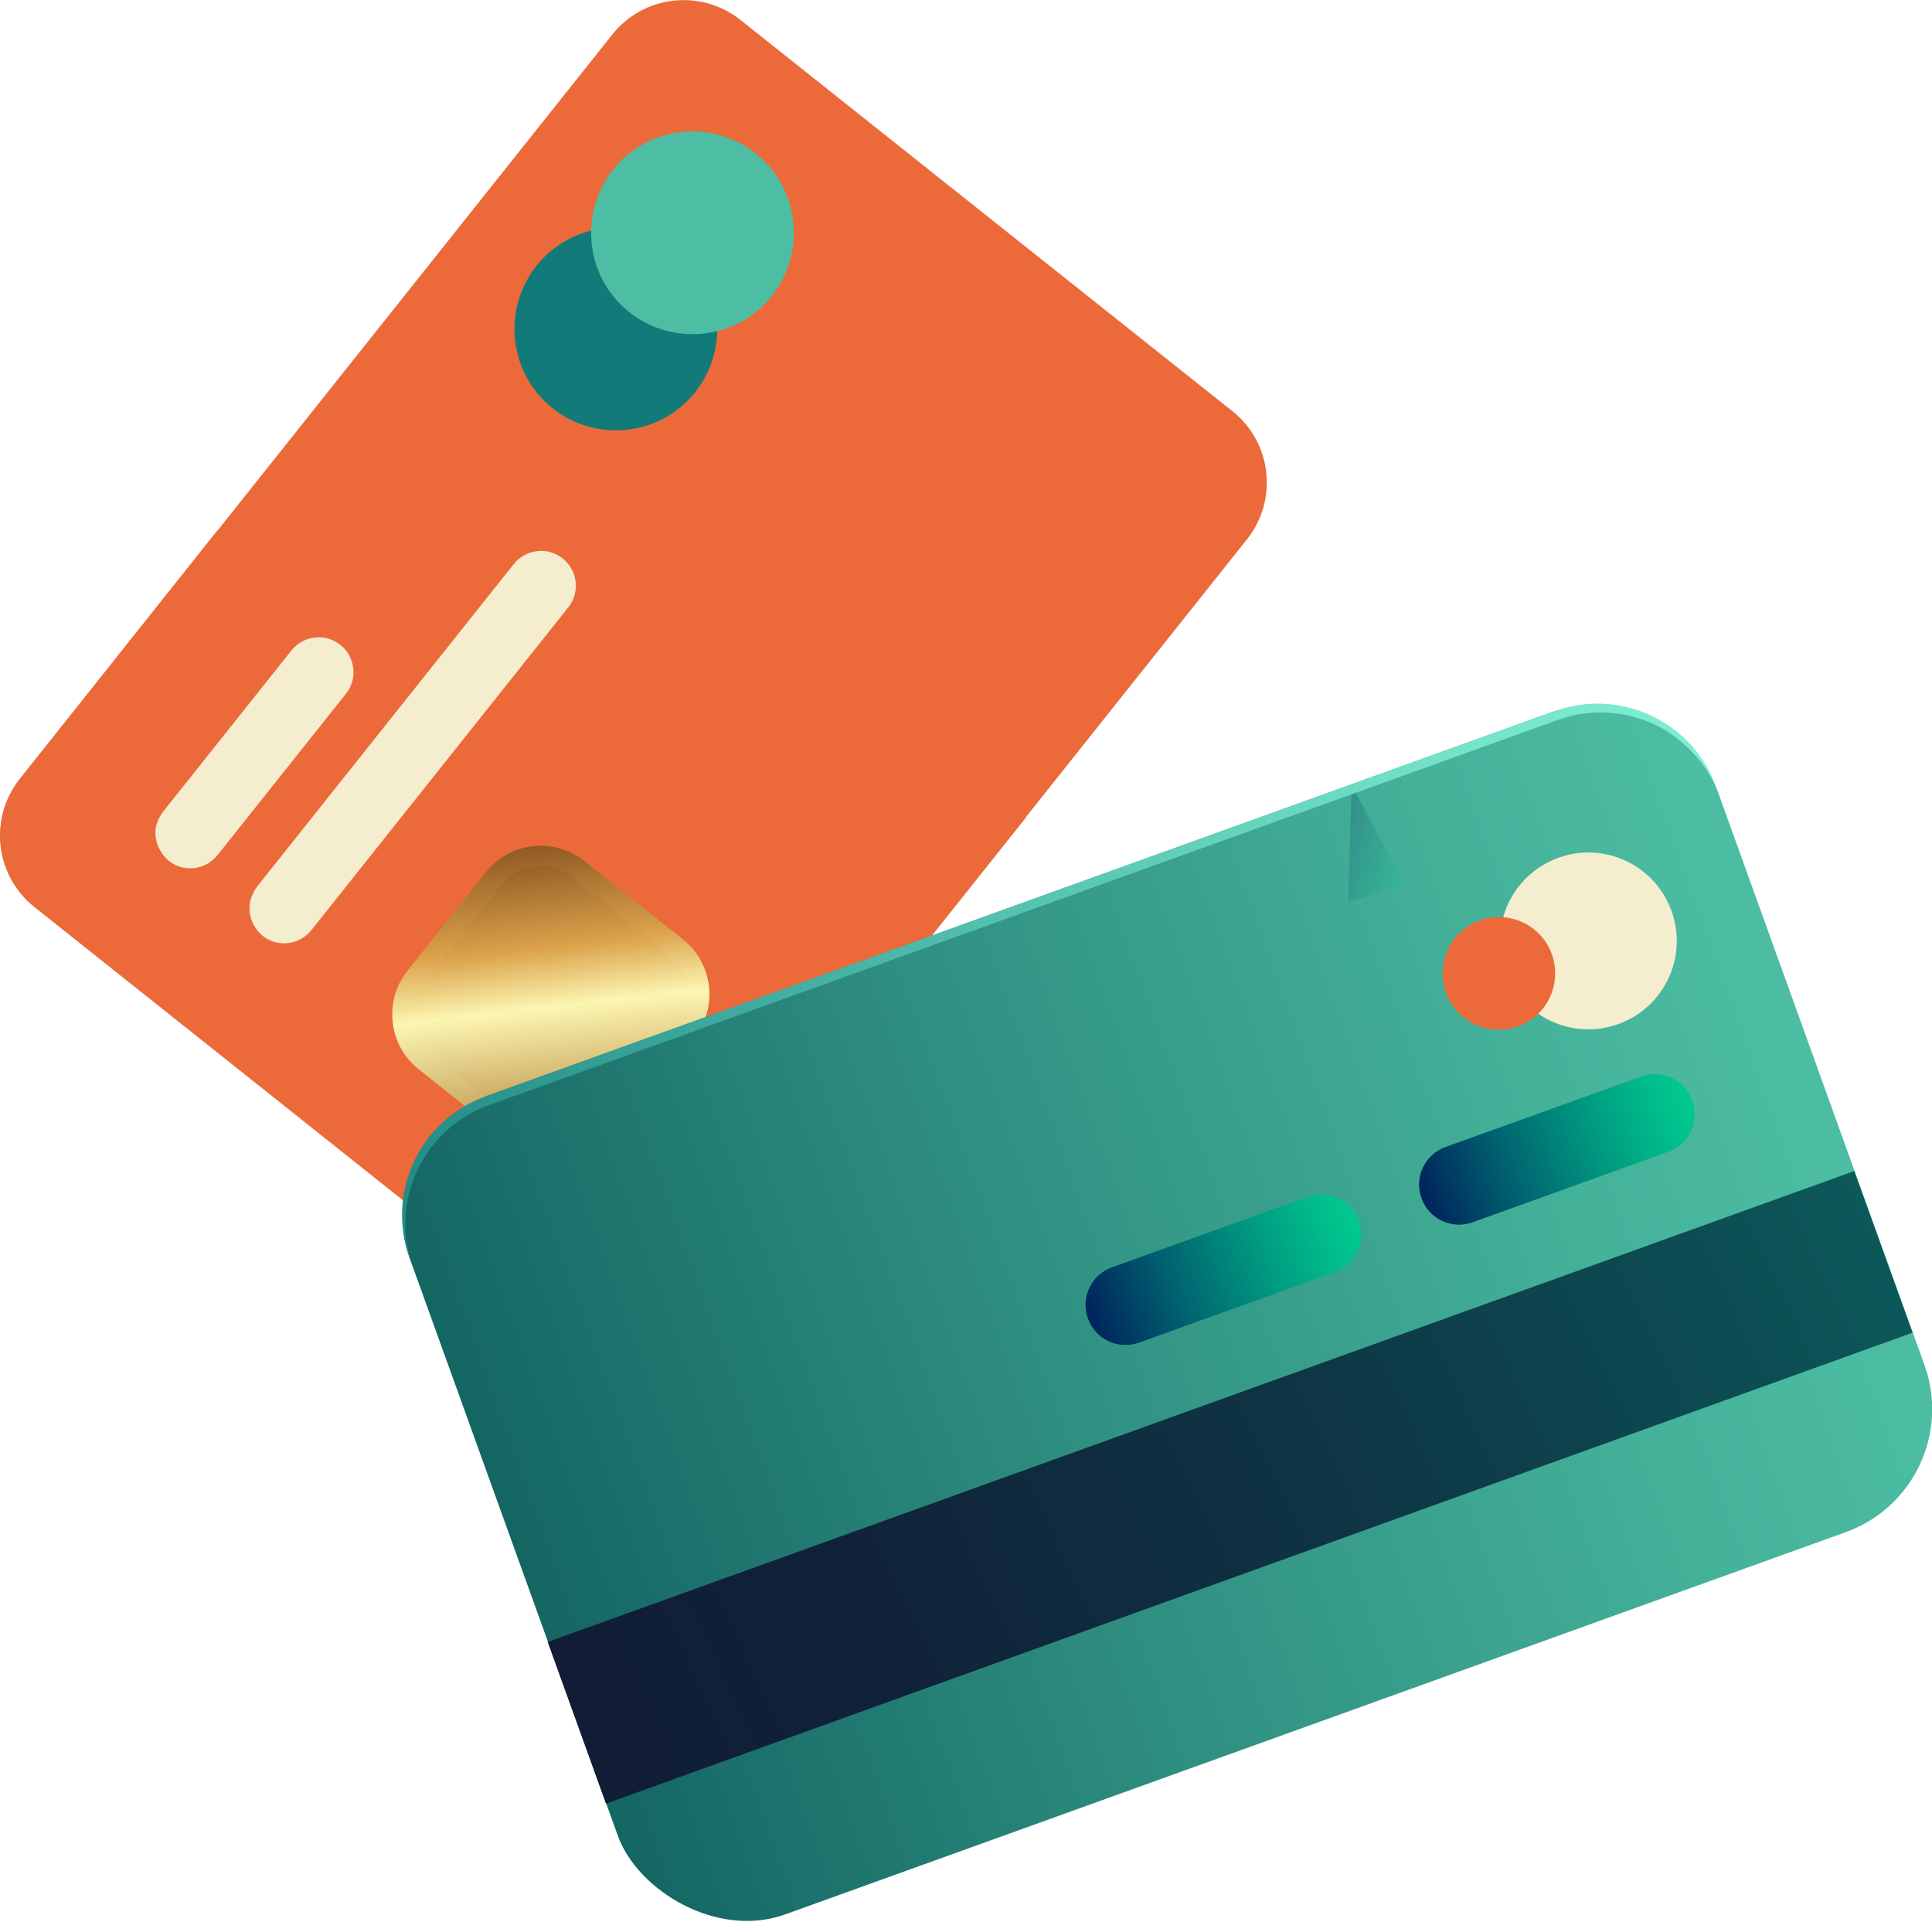 <?xml version="1.0" encoding="UTF-8"?>
<svg xmlns="http://www.w3.org/2000/svg" xmlns:xlink="http://www.w3.org/1999/xlink" viewBox="0 0 59.26 58.96">
  <defs>
    <style>
      .cls-1 {
        fill: #137a7a;
      }

      .cls-1, .cls-2, .cls-3, .cls-4, .cls-5, .cls-6, .cls-7, .cls-8, .cls-9, .cls-10 {
        stroke-width: 0px;
      }

      .cls-2 {
        fill: url(#linear-gradient-5);
      }

      .cls-2, .cls-3 {
        mix-blend-mode: multiply;
      }

      .cls-3 {
        fill: url(#Degradado_sin_nombre_437);
        opacity: .2;
      }

      .cls-4 {
        fill: #4dbea3;
      }

      .cls-5 {
        fill: #ec6a3a;
      }

      .cls-6 {
        fill: url(#Degradado_sin_nombre_437-3);
      }

      .cls-7 {
        fill: url(#Degradado_sin_nombre_437-2);
      }

      .cls-8 {
        fill: #f4edce;
      }

      .cls-9 {
        fill: url(#linear-gradient-4);
      }

      .cls-10 {
        fill: url(#linear-gradient-3);
      }

      .cls-11 {
        isolation: isolate;
      }

      .cls-12 {
        fill: url(#linear-gradient);
        stroke: url(#linear-gradient-2);
        stroke-miterlimit: 10;
        stroke-width: .62px;
      }
    </style>
    <linearGradient id="linear-gradient" x1="3410.88" y1="2792.41" x2="3420.03" y2="2792.41" gradientTransform="translate(3177.51 3108.7) rotate(-96.49) scale(1 -1)" gradientUnits="userSpaceOnUse">
      <stop offset="0" stop-color="#f4d056"/>
      <stop offset="0" stop-color="#aa742a"/>
      <stop offset=".49" stop-color="#fcf6b2"/>
      <stop offset=".69" stop-color="#dba24a"/>
      <stop offset="1" stop-color="#8f5a24"/>
    </linearGradient>
    <linearGradient id="linear-gradient-2" x1="3410.57" x2="3420.34" xlink:href="#linear-gradient"/>
    <linearGradient id="linear-gradient-3" x1="-593.33" y1="-931.69" x2="-544.64" y2="-931.69" gradientTransform="translate(602.27 971.99)" gradientUnits="userSpaceOnUse">
      <stop offset="0" stop-color="#0c595a"/>
      <stop offset=".01" stop-color="#0c5a5a"/>
      <stop offset=".47" stop-color="#2f8f81"/>
      <stop offset=".81" stop-color="#44b199"/>
      <stop offset="1" stop-color="#4dbea3"/>
    </linearGradient>
    <linearGradient id="Degradado_sin_nombre_437" data-name="Degradado sin nombre 437" x1="-429.95" y1="657.68" x2="-427.56" y2="657.34" gradientTransform="translate(703.82 -396.2) rotate(24.35)" gradientUnits="userSpaceOnUse">
      <stop offset="0" stop-color="#000954"/>
      <stop offset=".08" stop-color="#001d5a"/>
      <stop offset=".41" stop-color="#006771"/>
      <stop offset=".69" stop-color="#009d81"/>
      <stop offset=".89" stop-color="#00bf8c"/>
      <stop offset="1" stop-color="#00cc90"/>
    </linearGradient>
    <linearGradient id="linear-gradient-4" x1="-593.33" y1="-942.97" x2="-544.64" y2="-942.97" gradientTransform="translate(884.65 724.71) rotate(-19.82)" gradientUnits="userSpaceOnUse">
      <stop offset="0" stop-color="#137a7a"/>
      <stop offset=".12" stop-color="#228b86"/>
      <stop offset=".53" stop-color="#54c0af"/>
      <stop offset=".83" stop-color="#73e2c8"/>
      <stop offset="1" stop-color="#7fefd2"/>
    </linearGradient>
    <linearGradient id="linear-gradient-5" x1="-587.77" y1="-923.95" x2="-545.06" y2="-928.12" gradientTransform="translate(604.19 971.66)" gradientUnits="userSpaceOnUse">
      <stop offset="0" stop-color="#111c36"/>
      <stop offset=".23" stop-color="#102239"/>
      <stop offset=".54" stop-color="#0f3343"/>
      <stop offset=".9" stop-color="#0c4f54"/>
      <stop offset="1" stop-color="#0c595a"/>
    </linearGradient>
    <linearGradient id="Degradado_sin_nombre_437-2" data-name="Degradado sin nombre 437" x1="-559.06" y1="-932.38" x2="-548.97" y2="-932.38" gradientTransform="translate(884.65 724.71) rotate(-19.82)" xlink:href="#Degradado_sin_nombre_437"/>
    <linearGradient id="Degradado_sin_nombre_437-3" data-name="Degradado sin nombre 437" x1="-569.93" y1="-932.38" x2="-559.84" y2="-932.38" gradientTransform="translate(884.65 724.71) rotate(-19.82)" xlink:href="#Degradado_sin_nombre_437"/>
  </defs>
  <g class="cls-11">
    <g id="Layer_2" data-name="Layer 2">
      <g id="Layer_1-2" data-name="Layer 1">
        <g>
          <g>
            <path class="cls-5" d="M18.78,1.06L.61,23.89c-.96,1.21-.76,2.97.45,3.93l15.09,12c1.21.96,2.97.76,3.93-.45l18.17-22.83c.96-1.21.76-2.97-.45-3.93L22.71.61c-1.21-.96-2.97-.76-3.93.45Z"/>
            <path class="cls-5" d="M14.21,23.43c3.27,1.77,7.03,2.43,10.72,1.96,2.68-.35,5.04-.37,6.55-.33l-11.4,14.32c-.96,1.21-2.72,1.41-3.93.45L1.06,27.82c-1.21-.96-1.41-2.72-.45-3.93l6.05-7.61c2.06,3.48,4.9,5.72,7.55,7.15Z"/>
            <path class="cls-12" d="M15.15,26.94l-2.41,3.03c-.63.79-.5,1.95.29,2.58l3.03,2.41c.79.63,1.95.5,2.58-.29l2.41-3.03c.63-.79.5-1.95-.29-2.58l-3.03-2.41c-.79-.63-1.95-.5-2.58.29Z"/>
            <path class="cls-1" d="M18.54,7c-1.71.19-2.93,1.73-2.74,3.44s1.73,2.93,3.44,2.74,2.93-1.73,2.74-3.44c-.19-1.71-1.73-2.93-3.44-2.74Z"/>
            <path class="cls-4" d="M20.89,4.05c-1.71.19-2.93,1.73-2.74,3.44s1.73,2.93,3.44,2.74c1.71-.19,2.93-1.73,2.74-3.44s-1.73-2.93-3.44-2.74Z"/>
            <path class="cls-8" d="M8.05,28.7c.46.37,1.13.29,1.5-.17l7.88-9.9c.37-.46.29-1.13-.17-1.5s-1.13-.29-1.5.17l-7.88,9.9c-.5.72-.06,1.31.17,1.5Z"/>
            <path class="cls-8" d="M5.17,26.4c.46.37,1.13.29,1.5-.17l3.94-4.95c.37-.46.29-1.13-.17-1.5-.46-.37-1.13-.29-1.5.17l-3.94,4.95c-.51.68-.06,1.31.17,1.5Z"/>
          </g>
          <g>
            <g>
              <g>
                <rect class="cls-10" x="14.52" y="26.93" width="42.6" height="26.72" rx="4.01" ry="4.01" transform="translate(-11.54 14.53) rotate(-19.82)"/>
                <polyline class="cls-3" points="41.46 24.08 43.08 27.14 41.35 27.66"/>
                <path class="cls-9" d="M47.69,21.81l-32.8,11.82c-2.01.72-3.05,2.94-2.33,4.95l.1.27c-.72-2.01.32-4.22,2.33-4.95l32.8-11.82c2.01-.72,4.22.32,4.95,2.33l-.1-.27c-.72-2.01-2.94-3.05-4.95-2.33Z"/>
                <rect class="cls-2" x="16.43" y="42.98" width="42.6" height="5.27" transform="translate(-13.23 15.5) rotate(-19.82)"/>
              </g>
              <path class="cls-8" d="M46.17,29.78c.51,1.41,2.06,2.14,3.47,1.63,1.41-.51,2.14-2.06,1.63-3.47-.51-1.41-2.06-2.14-3.47-1.63-1.41.51-2.14,2.06-1.63,3.47Z"/>
              <path class="cls-5" d="M44.35,30.44c.32.9,1.31,1.36,2.21,1.04.9-.32,1.36-1.31,1.04-2.21-.32-.9-1.31-1.36-2.21-1.04-.9.32-1.36,1.31-1.04,2.21Z"/>
            </g>
            <path class="cls-7" d="M51.17,35.33l-6,2.16c-.64.23-1.34-.1-1.57-.74h0c-.23-.64.1-1.34.74-1.57l6-2.16c.64-.23,1.34.1,1.57.74h0c.23.64-.1,1.34-.74,1.57Z"/>
            <path class="cls-6" d="M40.94,39.02l-6,2.16c-.64.23-1.34-.1-1.57-.74h0c-.23-.64.1-1.34.74-1.57l6-2.16c.64-.23,1.34.1,1.57.74h0c.23.64-.1,1.34-.74,1.57Z"/>
          </g>
        </g>
      </g>
    </g>
  </g>
</svg>
